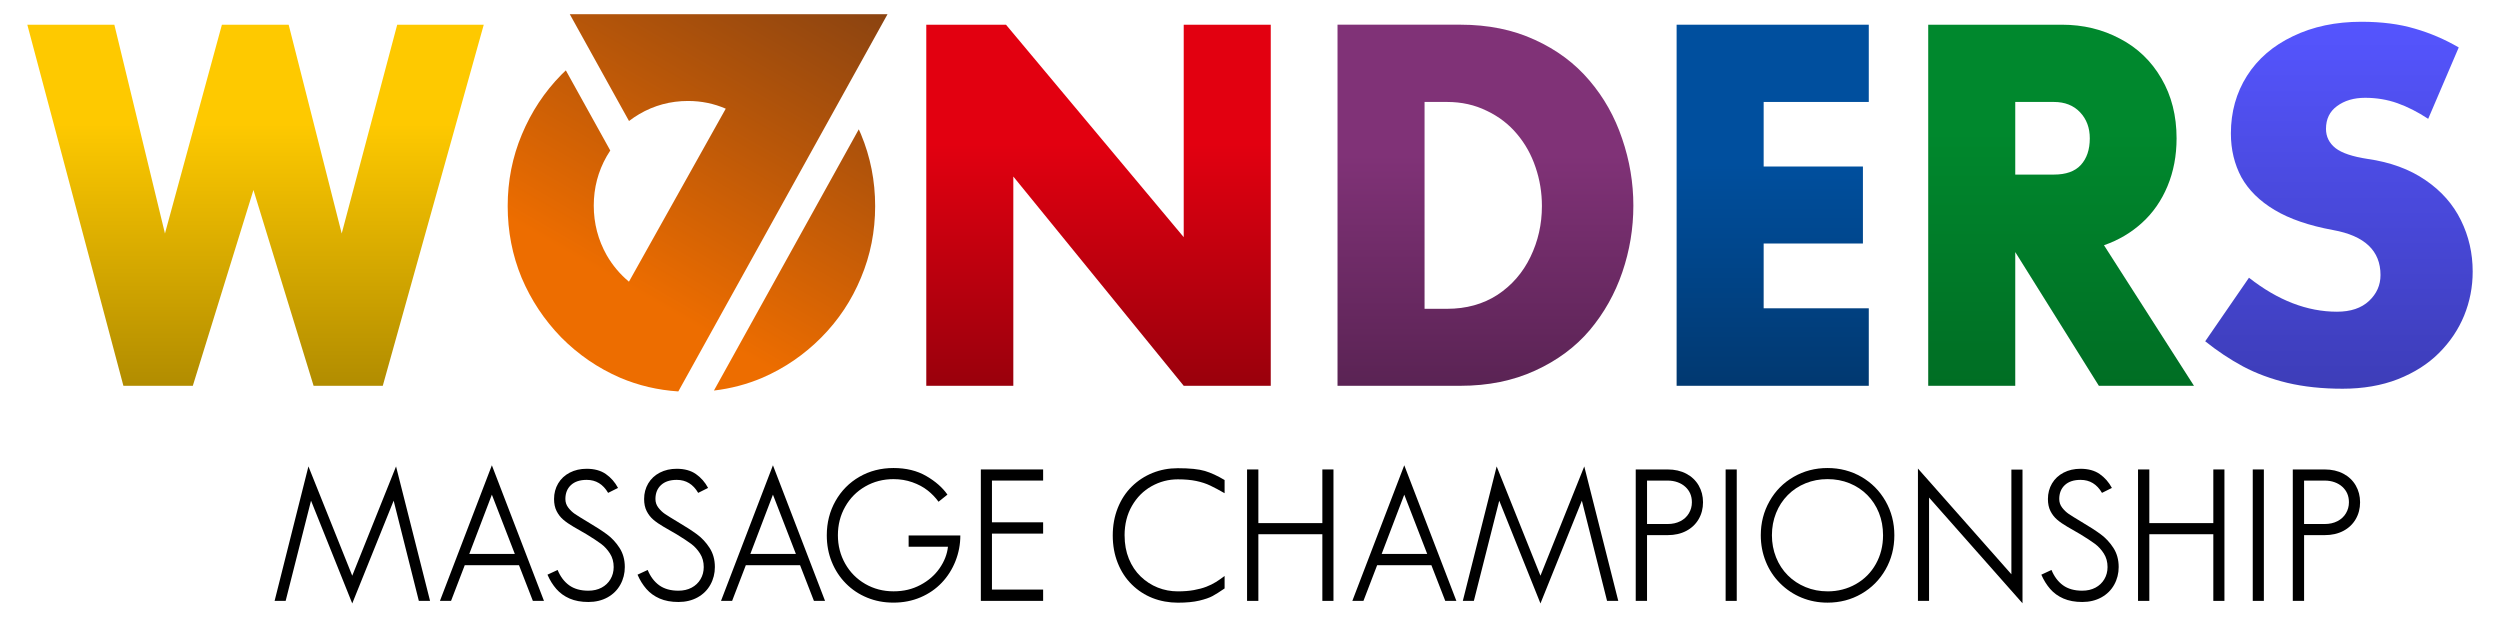<?xml version="1.0" encoding="UTF-8"?>
<svg id="Capa_1" data-name="Capa 1" xmlns="http://www.w3.org/2000/svg" xmlns:xlink="http://www.w3.org/1999/xlink" viewBox="0 0 1190 294">
  <defs>
    <style>
      .cls-1 {
        fill: url(#Degradado_sin_nombre_42);
      }

      .cls-2 {
        fill: url(#Degradado_sin_nombre_37);
      }

      .cls-3 {
        fill: url(#Degradado_sin_nombre_34);
      }

      .cls-4 {
        fill: url(#Degradado_sin_nombre_32);
      }

      .cls-5 {
        fill: url(#Degradado_sin_nombre_13);
      }

      .cls-6 {
        fill: url(#Degradado_sin_nombre_29);
      }

      .cls-7 {
        fill: url(#Degradado_sin_nombre_39);
      }
    </style>
    <linearGradient id="Degradado_sin_nombre_29" data-name="Degradado sin nombre 29" x1="395.32" y1="-25.06" x2="301.29" y2="138.47" gradientUnits="userSpaceOnUse">
      <stop offset="0" stop-color="#834012"/>
      <stop offset="1" stop-color="#ed6d00"/>
    </linearGradient>
    <linearGradient id="Degradado_sin_nombre_39" data-name="Degradado sin nombre 39" x1="981.08" y1="63.05" x2="981.08" y2="196.63" gradientUnits="userSpaceOnUse">
      <stop offset="0" stop-color="#00882d"/>
      <stop offset="1" stop-color="#006b23"/>
    </linearGradient>
    <linearGradient id="Degradado_sin_nombre_37" data-name="Degradado sin nombre 37" x1="843.81" y1="78.04" x2="843.81" y2="200.7" gradientUnits="userSpaceOnUse">
      <stop offset="0" stop-color="#004f9e"/>
      <stop offset="1" stop-color="#013569"/>
    </linearGradient>
    <linearGradient id="Degradado_sin_nombre_34" data-name="Degradado sin nombre 34" x1="707.06" y1="73.96" x2="707.06" y2="192.53" gradientUnits="userSpaceOnUse">
      <stop offset="0" stop-color="#803277"/>
      <stop offset="1" stop-color="#572251"/>
    </linearGradient>
    <linearGradient id="Degradado_sin_nombre_32" data-name="Degradado sin nombre 32" x1="522.9" y1="68.5" x2="522.9" y2="185.71" gradientUnits="userSpaceOnUse">
      <stop offset="0" stop-color="#e20010"/>
      <stop offset="1" stop-color="#98000c"/>
    </linearGradient>
    <linearGradient id="Degradado_sin_nombre_13" data-name="Degradado sin nombre 13" x1="121.63" y1="58.97" x2="121.63" y2="184.37" gradientUnits="userSpaceOnUse">
      <stop offset="0" stop-color="#fec900"/>
      <stop offset="1" stop-color="#b18c00"/>
    </linearGradient>
    <linearGradient id="Degradado_sin_nombre_42" data-name="Degradado sin nombre 42" x1="1113.34" y1="10.36" x2="1113.34" y2="185.04" gradientUnits="userSpaceOnUse">
      <stop offset="0" stop-color="#55f"/>
      <stop offset="1" stop-color="#3d3db8"/>
    </linearGradient>
  </defs>
  <path class="cls-6" d="M408.79,61.54l-68.82,124.11c-.07.07-.1.17-.14.25,8.06-.95,15.76-2.97,23.1-6.1,10.55-4.58,19.9-10.98,28.04-19.2,8.15-8.22,14.43-17.69,18.85-28.39,4.5-10.71,6.75-22.07,6.75-34.1s-2.25-23.43-6.75-34.21c-.33-.8-.69-1.58-1.05-2.36h0ZM271.21,6.75l18.18,32.79,10.02,18.06c1.53-1.17,3.14-2.26,4.83-3.26,7.14-4.19,14.89-6.28,23.27-6.28,6.34,0,12.32,1.23,17.95,3.67l-46.08,82.35c-4.2-3.5-7.74-7.68-10.58-12.58-4.11-7.29-6.17-15.17-6.17-23.62s2.05-16.29,6.17-23.51c.54-.94,1.1-1.85,1.69-2.73l-13.65-24.61-7.5-13.53c-.74.7-1.48,1.39-2.19,2.12-7.99,8.15-14.24,17.61-18.74,28.39-4.5,10.71-6.75,22.07-6.75,34.1s2.21,23.39,6.63,34.1c4.5,10.63,10.78,20.09,18.85,28.39,8.15,8.22,17.49,14.62,28.04,19.2,8.73,3.72,17.97,5.88,27.7,6.52L422.47,6.75h-151.26Z"/>
  <path class="cls-7" d="M959.26,48.53h18.38c5.2,0,9.36,1.63,12.45,4.89,3.11,3.26,4.65,7.41,4.65,12.45,0,5.35-1.43,9.58-4.3,12.69-2.79,3.03-7.06,4.54-12.8,4.54h-18.38v-34.56ZM917.83,11.76v171.88h41.43v-63.66l39.8,63.66h45.27l-42.83-66.91c6.9-2.4,12.96-5.97,18.14-10.71,5.2-4.73,9.24-10.55,12.11-17.46,2.87-6.91,4.3-14.47,4.3-22.69,0-10.78-2.4-20.29-7.21-28.51-4.81-8.3-11.41-14.62-19.78-18.97-8.31-4.42-17.49-6.63-27.58-6.63h-63.66Z"/>
  <polygon class="cls-2" points="798.07 11.76 798.07 183.64 889.54 183.64 889.54 146.75 839.5 146.75 839.5 115.91 886.75 115.91 886.75 79.26 839.5 79.26 839.5 48.53 889.54 48.53 889.54 11.76 798.07 11.76"/>
  <path class="cls-3" d="M678.09,48.53h10.71c6.91,0,13.19,1.4,18.85,4.19,5.74,2.72,10.55,6.4,14.43,11.06,3.88,4.58,6.83,9.85,8.84,15.83,2.02,5.9,3.03,12.06,3.03,18.5,0,8.61-1.82,16.68-5.47,24.21-3.65,7.53-8.88,13.54-15.71,18.04-6.83,4.42-14.82,6.63-23.97,6.63h-10.71V48.53ZM636.66,11.76v171.88h58.42c13.27,0,25.14-2.41,35.61-7.22,10.55-4.81,19.24-11.25,26.07-19.32,6.83-8.15,11.99-17.34,15.48-27.58,3.49-10.24,5.24-20.79,5.24-31.65s-1.78-21.49-5.35-31.89c-3.49-10.39-8.69-19.63-15.59-27.7-6.9-8.15-15.55-14.59-25.95-19.32-10.39-4.81-22.23-7.21-35.49-7.21h-58.42Z"/>
  <polygon class="cls-4" points="440.91 11.76 440.91 183.64 482.34 183.64 482.34 84.03 563.45 183.64 604.88 183.64 604.88 11.76 563.45 11.76 563.45 112.89 478.85 11.76 440.91 11.76"/>
  <polygon class="cls-5" points="13 11.76 58.74 183.64 91.78 183.64 120.64 90.43 149.27 183.64 182.2 183.64 230.27 11.76 189.07 11.76 162.65 111.14 137.4 11.76 105.63 11.76 78.52 111.14 54.43 11.76 13 11.76"/>
  <path class="cls-1" d="M1124.05,10.36c-12.27,0-23.12,2.29-32.58,6.87-9.47,4.5-16.77,10.78-21.89,18.85-5.12,8.07-7.68,17.22-7.68,27.46,0,7.68,1.68,14.62,5,20.83,3.42,6.13,8.7,11.33,15.83,15.59,7.14,4.27,16.42,7.45,27.81,9.54,15.05,2.72,22.58,9.85,22.58,21.41,0,4.81-1.82,8.92-5.47,12.34-3.64,3.41-8.72,5.12-15.25,5.12-14.19,0-28.16-5.39-41.89-16.18l-20.83,30.26c5.82,4.66,11.83,8.65,18.04,11.99,6.28,3.34,13.31,5.93,21.07,7.8,7.84,1.86,16.6,2.79,26.29,2.79s18.55-1.51,26.31-4.54c7.84-3.1,14.35-7.25,19.55-12.45,5.28-5.27,9.27-11.21,11.98-17.8,2.72-6.67,4.08-13.65,4.08-20.95,0-8.77-1.87-16.91-5.59-24.44-3.73-7.6-9.34-13.97-16.87-19.09-7.54-5.2-16.73-8.57-27.59-10.12-7.14-1.09-12.22-2.79-15.23-5.12-3.03-2.41-4.55-5.47-4.55-9.19,0-4.66,1.75-8.26,5.24-10.82,3.57-2.64,8.03-3.96,13.39-3.96s10.55.85,15.36,2.56c4.81,1.71,9.7,4.19,14.66,7.45l14.54-33.98c-6.67-3.88-13.65-6.87-20.94-8.96-7.3-2.17-15.75-3.26-25.37-3.26Z"/>
  <g>
    <path d="M146.82,222.02l20.85,52.02,20.85-52.02,16.19,64h-5.34l-11.99-47.7-19.71,48.92-19.62-48.92-12.08,47.7h-5.26l16.1-64Z"/>
    <path d="M234.13,221.47l24.8,64.55h-5.29l-6.6-16.99h-25.82l-6.52,16.99h-5.29l24.72-64.55ZM234.13,235.45l-10.75,28.21h21.67l-10.92-28.21Z"/>
    <path d="M289.46,234.6c-2.4-4.12-5.79-6.18-10.17-6.18-3.25,0-5.75.83-7.52,2.48-1.77,1.65-2.65,3.86-2.65,6.63,0,1.55.47,2.93,1.4,4.13.93,1.2,1.97,2.19,3.11,2.97,1.14.78,3.2,2.05,6.16,3.83,3.73,2.2,6.76,4.16,9.09,5.87,2.33,1.71,4.33,3.86,6.01,6.46,1.68,2.6,2.52,5.63,2.52,9.11,0,3.05-.71,5.86-2.14,8.43-1.43,2.57-3.46,4.58-6.11,6.04-2.64,1.45-5.68,2.18-9.1,2.18s-6.43-.55-8.95-1.65c-2.52-1.1-4.61-2.62-6.3-4.55-1.68-1.93-3.09-4.2-4.22-6.8l4.84-2.25c1.27,3.13,3.1,5.56,5.47,7.29,2.38,1.72,5.43,2.58,9.16,2.58,2.38,0,4.47-.48,6.28-1.44,1.81-.96,3.22-2.3,4.24-4.02,1.02-1.72,1.53-3.66,1.53-5.8,0-2.43-.59-4.57-1.76-6.42-1.17-1.85-2.59-3.39-4.24-4.62-1.65-1.23-3.94-2.73-6.85-4.51-2.26-1.3-4.36-2.51-6.3-3.64-1.94-1.13-3.56-2.25-4.86-3.37s-2.35-2.47-3.16-4.07-1.21-3.51-1.21-5.74c0-2.74.65-5.21,1.95-7.41,1.3-2.2,3.14-3.92,5.51-5.15,2.38-1.23,5.06-1.84,8.06-1.84,3.68,0,6.72.83,9.12,2.5,2.4,1.67,4.34,3.87,5.81,6.61l-4.74,2.37Z"/>
    <path d="M332.33,234.6c-2.4-4.12-5.79-6.18-10.17-6.18-3.25,0-5.75.83-7.52,2.48-1.77,1.65-2.65,3.86-2.65,6.63,0,1.55.47,2.93,1.4,4.13.93,1.2,1.97,2.19,3.11,2.97,1.14.78,3.2,2.05,6.16,3.83,3.73,2.2,6.76,4.16,9.09,5.87,2.33,1.71,4.33,3.86,6.01,6.46,1.68,2.6,2.52,5.63,2.52,9.11,0,3.05-.71,5.86-2.14,8.43-1.43,2.57-3.46,4.58-6.11,6.04-2.64,1.45-5.68,2.18-9.1,2.18s-6.43-.55-8.95-1.65c-2.52-1.1-4.61-2.62-6.3-4.55-1.68-1.93-3.09-4.2-4.22-6.8l4.84-2.25c1.27,3.13,3.1,5.56,5.47,7.29,2.38,1.72,5.43,2.58,9.16,2.58,2.38,0,4.47-.48,6.28-1.44,1.81-.96,3.22-2.3,4.24-4.02,1.02-1.72,1.53-3.66,1.53-5.8,0-2.43-.59-4.57-1.76-6.42-1.17-1.85-2.59-3.39-4.24-4.62-1.65-1.23-3.94-2.73-6.85-4.51-2.26-1.3-4.36-2.51-6.3-3.64-1.94-1.13-3.56-2.25-4.86-3.37s-2.35-2.47-3.16-4.07-1.21-3.51-1.21-5.74c0-2.74.65-5.21,1.95-7.41,1.3-2.2,3.14-3.92,5.51-5.15,2.38-1.23,5.06-1.84,8.06-1.84,3.68,0,6.72.83,9.12,2.5,2.4,1.67,4.34,3.87,5.81,6.61l-4.74,2.37Z"/>
    <path d="M367.92,221.47l24.8,64.55h-5.29l-6.6-16.99h-25.82l-6.52,16.99h-5.29l24.72-64.55ZM367.92,235.45l-10.75,28.21h21.67l-10.92-28.21Z"/>
    <path d="M393.55,254.8c0-5.99,1.38-11.43,4.15-16.33,2.77-4.9,6.57-8.74,11.39-11.52,4.83-2.78,10.24-4.17,16.22-4.17s11.21,1.27,15.59,3.81c4.38,2.54,7.74,5.49,10.08,8.85l-4.24,3.39c-1.44-2-3.18-3.8-5.21-5.4s-4.45-2.89-7.26-3.88c-2.81-.99-5.8-1.48-8.96-1.48-4.91,0-9.4,1.16-13.45,3.49-4.05,2.33-7.24,5.54-9.55,9.63-2.32,4.09-3.47,8.62-3.47,13.58s1.16,9.45,3.47,13.54c2.31,4.09,5.5,7.31,9.55,9.65,4.05,2.34,8.54,3.51,13.45,3.51s8.98-1.01,12.79-3.02c3.81-2.01,6.85-4.66,9.13-7.93,2.27-3.27,3.61-6.69,4-10.27h-18.72v-5.38h24.61c0,4.24-.77,8.3-2.31,12.2-1.54,3.9-3.71,7.33-6.52,10.29-2.81,2.96-6.18,5.29-10.12,6.97-3.94,1.68-8.22,2.52-12.86,2.52s-8.67-.79-12.54-2.37c-3.87-1.58-7.24-3.83-10.12-6.74-2.88-2.91-5.12-6.32-6.71-10.23-1.6-3.91-2.39-8.15-2.39-12.73Z"/>
    <path d="M496.53,228.75h-24.36v19.87h24.36v5.38h-24.36v26.64h24.36v5.38h-29.65v-62.56h29.65v5.29Z"/>
    <path d="M535.31,254.87c0,4.09.68,7.79,2.03,11.11,1.36,3.32,3.23,6.13,5.63,8.44,2.4,2.31,5.11,4.07,8.13,5.27,3.02,1.2,6.2,1.8,9.53,1.8,2.85,0,5.41-.2,7.67-.61,2.26-.41,4.23-.94,5.91-1.59,1.68-.65,3.2-1.4,4.55-2.24,1.36-.85,2.74-1.81,4.15-2.88v5.93c-2.32,1.59-4.21,2.79-5.7,3.6-1.48.81-3.59,1.54-6.33,2.2-2.74.65-6.16.98-10.25.98s-8.26-.73-11.99-2.2-7.02-3.61-9.89-6.44c-2.87-2.82-5.1-6.23-6.69-10.23-1.6-4-2.39-8.37-2.39-13.11s.8-9.11,2.39-13.11c1.6-4,3.83-7.4,6.69-10.21,2.87-2.81,6.16-4.96,9.89-6.46s7.72-2.25,11.99-2.25c5.68,0,9.98.44,12.9,1.31,2.92.88,6.05,2.32,9.38,4.32v6.27c-2.65-1.52-4.95-2.75-6.88-3.66-1.93-.92-4.14-1.64-6.61-2.16-2.47-.52-5.4-.78-8.79-.78-4.43,0-8.59,1.09-12.47,3.26-3.88,2.17-7,5.29-9.34,9.35-2.34,4.06-3.52,8.76-3.52,14.09Z"/>
    <path d="M598.98,249h30.46v-25.54h5.29v62.56h-5.29v-31.73h-30.46v31.73h-5.38v-62.56h5.38v25.54Z"/>
    <path d="M668.43,221.47l24.8,64.55h-5.29l-6.6-16.99h-25.82l-6.52,16.99h-5.29l24.72-64.55ZM668.43,235.45l-10.75,28.21h21.67l-10.92-28.21Z"/>
    <path d="M712.41,222.02l20.85,52.02,20.85-52.02,16.19,64h-5.34l-11.99-47.7-19.71,48.92-19.62-48.92-12.08,47.7h-5.26l16.11-64Z"/>
    <path d="M793.79,223.46c3.37,0,6.32.67,8.87,2.01,2.54,1.34,4.51,3.21,5.9,5.59,1.38,2.39,2.08,5.06,2.08,8.03s-.69,5.64-2.08,8.03-3.35,4.25-5.89,5.59c-2.54,1.34-5.49,2.01-8.85,2.01h-9.83v31.3h-5.38v-62.56h15.18ZM793.82,249.43c2.29,0,4.31-.45,6.06-1.36,1.75-.9,3.1-2.15,4.04-3.75.95-1.59,1.42-3.34,1.42-5.23,0-1.52-.26-2.89-.78-4.11-.52-1.21-1.3-2.29-2.33-3.24-1.03-.95-2.27-1.68-3.71-2.2-1.44-.52-3.01-.78-4.7-.78h-9.83v20.67h9.83Z"/>
    <path d="M826.69,286.02h-5.29v-62.56h5.29v62.56Z"/>
    <path d="M901.71,254.8c0,5.96-1.4,11.39-4.19,16.29-2.8,4.9-6.62,8.75-11.48,11.56-4.86,2.81-10.24,4.21-16.14,4.21-4.38,0-8.49-.79-12.33-2.37-3.84-1.58-7.24-3.85-10.21-6.8-2.96-2.95-5.25-6.4-6.84-10.36-1.6-3.95-2.39-8.13-2.39-12.54,0-5.9,1.39-11.31,4.17-16.22,2.78-4.91,6.6-8.78,11.46-11.58s10.24-4.21,16.14-4.21,11.28,1.41,16.14,4.21c4.86,2.81,8.68,6.67,11.48,11.56,2.8,4.9,4.19,10.31,4.19,16.24ZM869.9,281.49c4.94,0,9.45-1.16,13.51-3.47s7.24-5.51,9.51-9.59c2.27-4.08,3.41-8.63,3.41-13.65,0-3.87-.66-7.43-1.97-10.69-1.31-3.26-3.16-6.09-5.55-8.49-2.39-2.4-5.2-4.25-8.43-5.57-3.23-1.31-6.73-1.97-10.48-1.97s-7.17.66-10.42,1.97c-3.25,1.31-6.08,3.18-8.49,5.61-2.41,2.43-4.28,5.28-5.59,8.57-1.31,3.29-1.97,6.81-1.97,10.56s.66,7.23,1.97,10.52c1.31,3.29,3.17,6.14,5.57,8.55,2.4,2.41,5.23,4.29,8.49,5.63,3.26,1.34,6.74,2.01,10.44,2.01Z"/>
    <path d="M957.42,223.54h5.29v63.62l-44.48-50.32v49.18h-5.29v-62.99l44.48,50.32v-49.81Z"/>
    <path d="M1000.54,234.6c-2.4-4.12-5.79-6.18-10.17-6.18-3.25,0-5.75.83-7.52,2.48-1.76,1.65-2.65,3.86-2.65,6.63,0,1.55.47,2.93,1.4,4.13.93,1.2,1.97,2.19,3.11,2.97s3.2,2.05,6.16,3.83c3.73,2.2,6.76,4.16,9.08,5.87,2.33,1.71,4.33,3.86,6.02,6.46,1.68,2.6,2.52,5.63,2.52,9.11,0,3.05-.71,5.86-2.14,8.43s-3.46,4.58-6.11,6.04c-2.64,1.45-5.68,2.18-9.1,2.18s-6.43-.55-8.95-1.65-4.62-2.62-6.3-4.55c-1.68-1.93-3.09-4.2-4.22-6.8l4.84-2.25c1.27,3.13,3.1,5.56,5.47,7.29,2.37,1.72,5.43,2.58,9.16,2.58,2.37,0,4.47-.48,6.28-1.44,1.81-.96,3.22-2.3,4.24-4.02s1.53-3.66,1.53-5.8c0-2.43-.59-4.57-1.76-6.42-1.17-1.85-2.59-3.39-4.24-4.62-1.66-1.23-3.94-2.73-6.85-4.51-2.26-1.3-4.36-2.51-6.3-3.64-1.94-1.13-3.56-2.25-4.86-3.37-1.3-1.12-2.35-2.47-3.16-4.07-.81-1.6-1.21-3.51-1.21-5.74,0-2.74.65-5.21,1.95-7.41,1.3-2.2,3.14-3.92,5.51-5.15,2.38-1.23,5.06-1.84,8.06-1.84,3.68,0,6.71.83,9.12,2.5,2.4,1.67,4.34,3.87,5.81,6.61l-4.74,2.37Z"/>
    <path d="M1023.08,249h30.46v-25.54h5.29v62.56h-5.29v-31.73h-30.46v31.73h-5.38v-62.56h5.38v25.54Z"/>
    <path d="M1077.6,286.02h-5.29v-62.56h5.29v62.56Z"/>
    <path d="M1106.55,223.46c3.37,0,6.32.67,8.87,2.01,2.54,1.34,4.51,3.21,5.9,5.59,1.38,2.39,2.08,5.06,2.08,8.03s-.69,5.64-2.08,8.03-3.35,4.25-5.89,5.59c-2.54,1.34-5.49,2.01-8.85,2.01h-9.83v31.3h-5.38v-62.56h15.18ZM1106.57,249.43c2.29,0,4.31-.45,6.06-1.36,1.75-.9,3.1-2.15,4.04-3.75.95-1.59,1.42-3.34,1.42-5.23,0-1.52-.26-2.89-.78-4.11-.52-1.21-1.3-2.29-2.33-3.24-1.03-.95-2.27-1.68-3.71-2.2-1.44-.52-3.01-.78-4.7-.78h-9.83v20.67h9.83Z"/>
  </g>
</svg>